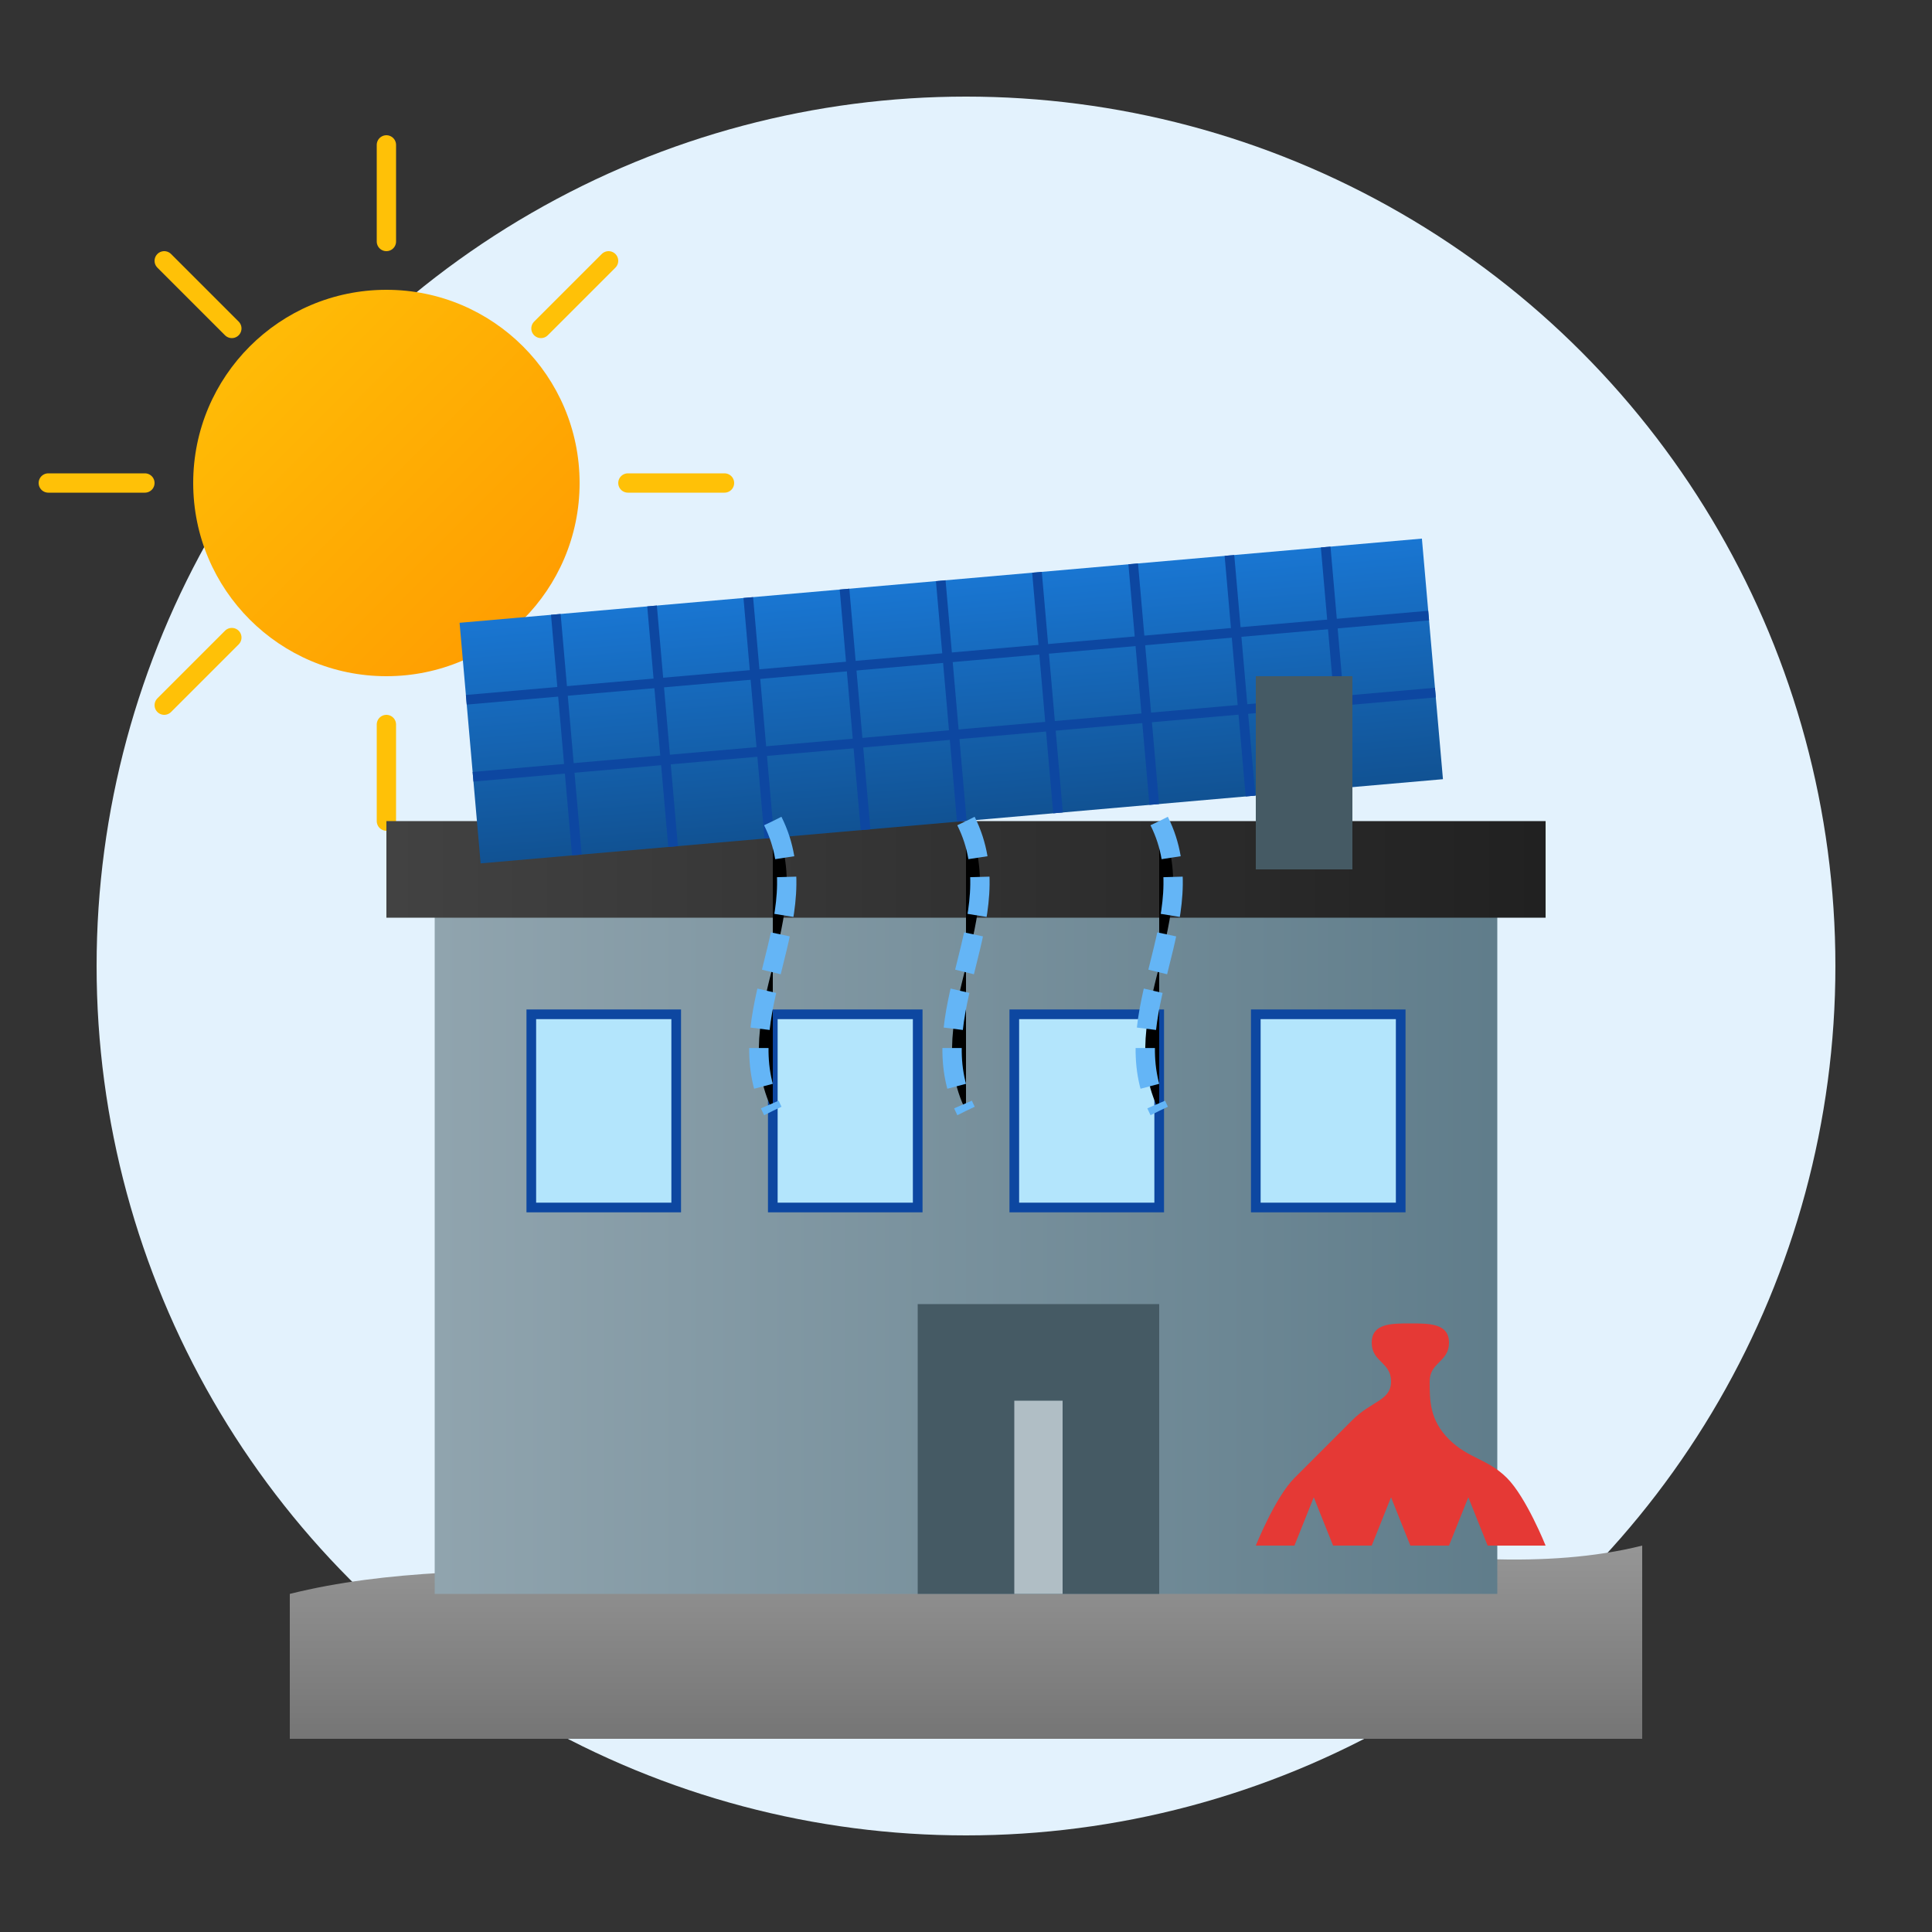 <svg xmlns="http://www.w3.org/2000/svg" viewBox="0 0 200 200">
  <rect x="0" y="0" width="200" height="200" fill="#333333" stroke="none"/>
  <defs>
    <linearGradient id="buildingGradient" x1="0%" y1="0%" x2="100%" y2="0%">
      <stop offset="0%" stop-color="#90A4AE" />
      <stop offset="100%" stop-color="#607D8B" />
    </linearGradient>
    <linearGradient id="roofGradient" x1="0%" y1="0%" x2="100%" y2="0%">
      <stop offset="0%" stop-color="#424242" />
      <stop offset="100%" stop-color="#212121" />
    </linearGradient>
    <linearGradient id="panelGradient" x1="0%" y1="0%" x2="0%" y2="100%">
      <stop offset="0%" stop-color="#1976d2" />
      <stop offset="100%" stop-color="#115293" />
    </linearGradient>
    <linearGradient id="sunGradient" x1="0%" y1="0%" x2="100%" y2="100%">
      <stop offset="0%" stop-color="#FFC107" />
      <stop offset="100%" stop-color="#FF9800" />
    </linearGradient>
    <linearGradient id="groundGradient" x1="0%" y1="0%" x2="0%" y2="100%">
      <stop offset="0%" stop-color="#9E9E9E" />
      <stop offset="100%" stop-color="#757575" />
    </linearGradient>
  </defs>
  
  <!-- Background Circle -->
  <circle cx="100" cy="100" r="90" fill="#E3F2FD" />
  
  <!-- Sun -->
  <circle cx="40" cy="50" r="20" fill="url(#sunGradient)" />
  
  <!-- Sun Rays -->
  <line x1="40" y1="25" x2="40" y2="15" stroke="#FFC107" stroke-width="2" stroke-linecap="round" />
  <line x1="40" y1="75" x2="40" y2="85" stroke="#FFC107" stroke-width="2" stroke-linecap="round" />
  <line x1="15" y1="50" x2="5" y2="50" stroke="#FFC107" stroke-width="2" stroke-linecap="round" />
  <line x1="65" y1="50" x2="75" y2="50" stroke="#FFC107" stroke-width="2" stroke-linecap="round" />
  <line x1="24" y1="34" x2="17" y2="27" stroke="#FFC107" stroke-width="2" stroke-linecap="round" />
  <line x1="56" y1="66" x2="63" y2="73" stroke="#FFC107" stroke-width="2" stroke-linecap="round" />
  <line x1="24" y1="66" x2="17" y2="73" stroke="#FFC107" stroke-width="2" stroke-linecap="round" />
  <line x1="56" y1="34" x2="63" y2="27" stroke="#FFC107" stroke-width="2" stroke-linecap="round" />
  
  <!-- Ground -->
  <path d="M30,165 C50,160 75,165 100,160 C125,155 150,165 170,160 L170,180 L30,180 Z" fill="url(#groundGradient)" />
  
  <!-- Factory/Commercial Building -->
  <rect x="45" y="90" width="110" height="75" fill="url(#buildingGradient)" />
  
  <!-- Roof -->
  <rect x="40" y="85" width="120" height="10" fill="url(#roofGradient)" />
  
  <!-- Solar Panels on Roof -->
  <g transform="rotate(-5 100 90)">
    <rect x="50" y="60" width="100" height="25" fill="url(#panelGradient)" />
    
    <!-- Panel Divisions -->
    <line x1="60" y1="60" x2="60" y2="85" stroke="#0D47A1" stroke-width="1" />
    <line x1="70" y1="60" x2="70" y2="85" stroke="#0D47A1" stroke-width="1" />
    <line x1="80" y1="60" x2="80" y2="85" stroke="#0D47A1" stroke-width="1" />
    <line x1="90" y1="60" x2="90" y2="85" stroke="#0D47A1" stroke-width="1" />
    <line x1="100" y1="60" x2="100" y2="85" stroke="#0D47A1" stroke-width="1" />
    <line x1="110" y1="60" x2="110" y2="85" stroke="#0D47A1" stroke-width="1" />
    <line x1="120" y1="60" x2="120" y2="85" stroke="#0D47A1" stroke-width="1" />
    <line x1="130" y1="60" x2="130" y2="85" stroke="#0D47A1" stroke-width="1" />
    <line x1="140" y1="60" x2="140" y2="85" stroke="#0D47A1" stroke-width="1" />
    
    <!-- Panel Horizontal Divisions -->
    <line x1="50" y1="68" x2="150" y2="68" stroke="#0D47A1" stroke-width="1" />
    <line x1="50" y1="76" x2="150" y2="76" stroke="#0D47A1" stroke-width="1" />
  </g>
  
  <!-- Windows -->
  <rect x="55" y="105" width="15" height="20" fill="#B3E5FC" stroke="#0D47A1" stroke-width="1" />
  <rect x="80" y="105" width="15" height="20" fill="#B3E5FC" stroke="#0D47A1" stroke-width="1" />
  <rect x="105" y="105" width="15" height="20" fill="#B3E5FC" stroke="#0D47A1" stroke-width="1" />
  <rect x="130" y="105" width="15" height="20" fill="#B3E5FC" stroke="#0D47A1" stroke-width="1" />
  
  <!-- Door -->
  <rect x="95" y="135" width="25" height="30" fill="#455A64" />
  <rect x="105" y="145" width="5" height="20" fill="#B0BEC5" />
  
  <!-- Factory Chimney -->
  <rect x="130" y="70" width="10" height="20" fill="#455A64" />
  
  <!-- Energy Flow Visualization -->
  <path d="M80,85 C85,95 75,105 80,115" stroke="#64B5F6" stroke-width="2" stroke-dasharray="4,2" />
  <path d="M100,85 C105,95 95,105 100,115" stroke="#64B5F6" stroke-width="2" stroke-dasharray="4,2" />
  <path d="M120,85 C125,95 115,105 120,115" stroke="#64B5F6" stroke-width="2" stroke-dasharray="4,2" />
  
  <!-- Canadian Element - Small Maple Leaf -->
  <path d="M160,160 C160,160 158,155 156,153 C154,151 152,151 150,149 C148,147 148,145 148,143 C148,141 150,141 150,139 C150,137 148,137 146,137 C144,137 142,137 142,139 C142,141 144,141 144,143 C144,145 142,145 140,147 C138,149 136,151 134,153 C132,155 130,160 130,160 L134,160 L136,155 L138,160 L142,160 L144,155 L146,160 L150,160 L152,155 L154,160 Z" fill="#E53935" />
</svg>
